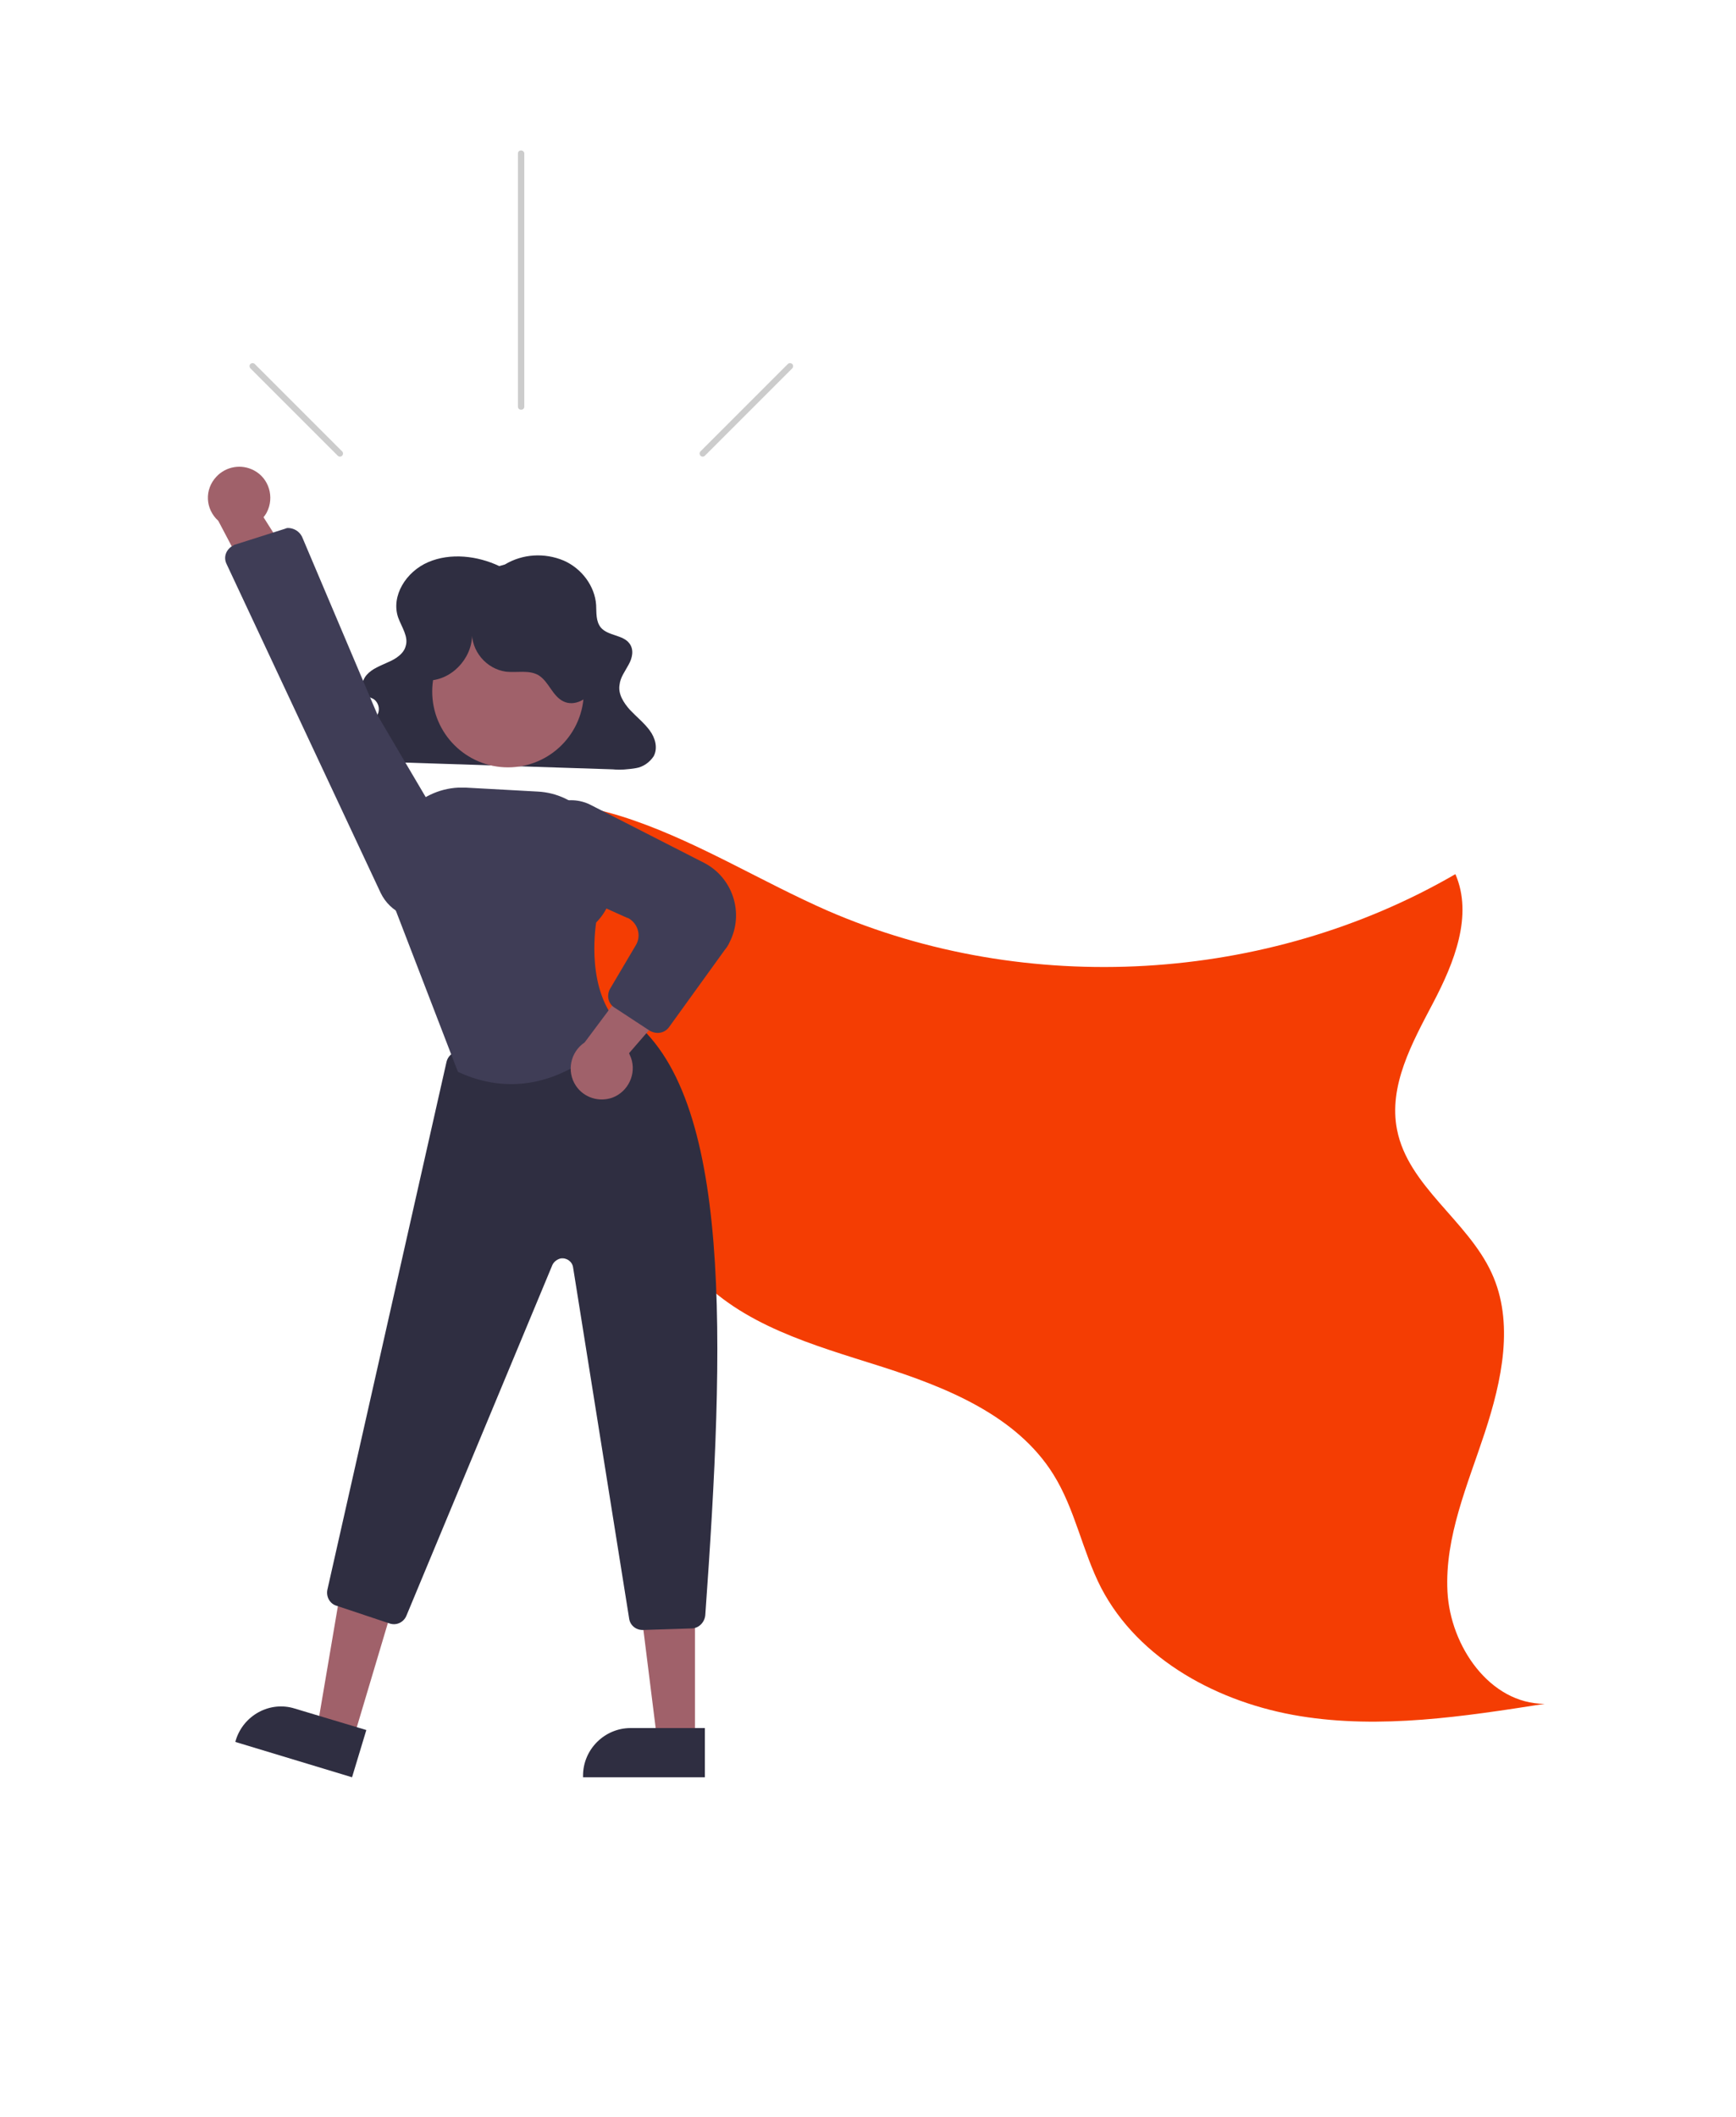 <?xml version="1.0" encoding="utf-8"?>
<!-- Generator: Adobe Illustrator 28.3.0, SVG Export Plug-In . SVG Version: 6.00 Build 0)  -->
<svg version="1.1" id="レイヤー_1" xmlns="http://www.w3.org/2000/svg" xmlns:xlink="http://www.w3.org/1999/xlink" x="0px"
	 y="0px" viewBox="0 0 437.4 533.2" style="enable-background:new 0 0 437.4 533.2;" xml:space="preserve">
<style type="text/css">
	.st0{fill:#F43D03;}
	.st1{fill:#2F2E41;}
	.st2{fill:#A0616A;}
	.st3{fill:#3F3D56;}
	.st4{fill:#CCCCCC;}
</style>
<g>
	<path class="st0" d="M107.6,207.7c15.7-8.6,35.3-6.9,52.2-1c16.9,5.9,32.3,15.5,48.7,22.7c50.2,21.8,110.8,18.3,158.2-9.2
		c4.5,10.4-0.3,22.3-5.6,32.4s-11.3,20.9-9.1,32c2.8,14.2,17.7,22.8,23.8,36c5.8,12.5,2.6,27.2-1.7,40.3s-10.1,26.2-9.4,40
		s10.7,28.3,24.5,28.3c-20.4,3.2-41.3,6.4-61.6,3.1c-20.4-3.3-40.7-14.1-50.2-32.4c-4.7-9.2-6.5-19.7-12-28.5
		c-9.3-14.9-27.1-22-43.8-27.3s-34.8-10.3-46.6-23.4c-11.3-12.4-14.8-29.7-20.8-45.4c-10-26.2-27.5-49-50.2-65.5"/>
	<path class="st1" d="M125.8,142.6c-5.5-2.6-12.3-3.4-17.9-1c-5.6,2.4-9.4,8.5-7.6,13.9c0.9,2.5,2.7,4.9,1.9,7.3
		c-0.5,1.9-2.5,3.2-4.4,4c-1.9,0.9-4,1.6-5.4,3.2c-1.4,1.6-1.7,4.1,0.1,5.3c0.5,0.4,1.3,0.5,1.9,1c0.9,0.8,1.3,2.1,0.9,3.3
		c-0.5,1.2-1.2,2.2-2.3,3c-1.9,1.7-4.6,3.7-4,6.1c0.5,1.3,1.6,2.3,2.9,2.7c1.4,0.4,2.8,0.5,4.2,0.5l58.3,1.9c1.9,0.2,3.9,0,5.8-0.3
		c1.9-0.3,3.5-1.5,4.5-3c1.1-2.1,0.4-4.6-1-6.5c-1.4-1.9-3.3-3.4-5-5.2c-1.6-1.8-3-4-2.6-6.3c0.2-1.9,1.4-3.4,2.3-5.1
		c0.9-1.6,1.4-3.7,0.2-5.3c-1.6-2.2-5.4-1.9-7.2-4c-1.3-1.6-1.1-3.7-1.2-5.7c-0.3-4.7-3.6-9.2-8.2-11.2c-4.8-2-10.3-1.7-14.8,1
		L125.8,142.6z"/>
	<polygon class="st2" points="89,438.1 79.9,435.4 86.1,398.9 99.5,402.9 	"/>
	<path class="st1" d="M88.7,447.7l-29.4-8.9l0.1-0.4c1.9-6.3,8.6-10,14.9-8l0,0l0,0l18,5.4L88.7,447.7z"/>
	<polygon class="st2" points="175.1,438.5 165.6,438.5 161,401.7 175.1,401.7 	"/>
	<path class="st1" d="M177.6,447.7h-30.7v-0.4c0-6.6,5.4-12,12-12l0,0l0,0h18.7V447.7z"/>
	<path class="st1" d="M161.9,410.6c-1.7,0-3.2-1.2-3.4-3l-14.1-88.3c-0.2-1.5-1.6-2.5-3.1-2.3c-0.9,0.2-1.7,0.8-2.1,1.6L102.4,407
		c-0.7,1.7-2.6,2.6-4.4,1.9l-13.2-4.4c-1.7-0.5-2.7-2.3-2.3-4.1l30-132.9c0.3-1.3,1.3-2.3,2.6-2.6l40.3-9.3c1-0.2,2,0,2.9,0.6
		c26.5,19.3,24.3,82.2,19.4,150.7c-0.2,1.8-1.6,3.2-3.3,3.3L161.9,410.6C162,410.6,162,410.6,161.9,410.6z"/>
	<circle class="st2" cx="128" cy="174.2" r="19.1"/>
	<path class="st3" d="M128.8,273.1c-4.6,0-9.1-1.1-13.2-3l-0.2-0.1l-0.1-0.2l-17.1-44.4l-0.3-7.7c-0.5-10.2,7.5-18.8,17.6-19.3
		c0.6,0,1.2,0,1.8,0l18.2,1c9.7,0.5,17.4,8.6,17.4,18.3c0.5,0.9,3.8,8-2.7,14.7c-0.2,1.6-2.6,17.3,6.1,26l0.2,0.2l-0.2,0.2
		C156.3,259.2,145.2,273.1,128.8,273.1z"/>
	<path class="st2" d="M154.3,276.5c4-1.5,6.1-6,4.7-10c-0.2-0.5-0.4-0.9-0.5-1.2l18.2-21l-14.3-1.9l-15.1,20.2
		c-3.6,2.4-4.6,7.3-2.2,10.9C147.1,276.5,150.9,277.7,154.3,276.5L154.3,276.5z"/>
	<path class="st3" d="M165.7,260.2c-0.7,0-1.3-0.2-1.9-0.5l-9-5.9c-1.6-1-2-3.1-1.1-4.7l6.5-11c1.4-2.3,0.6-5.3-1.7-6.7
		c-0.2-0.1-0.3-0.2-0.5-0.2l-18.7-8.4c-4.7-2.2-7.4-7.3-6.3-12.4l0,0c1.2-6,7.2-9.8,13.1-8.6c0.9,0.2,1.9,0.5,2.8,1l28.4,14.5
		c7.3,3.7,10.3,12.7,6.5,20.1c-0.3,0.7-0.7,1.3-1.2,1.9l-14,19.4C167.9,259.7,166.8,260.2,165.7,260.2z"/>
	<path class="st1" d="M108.5,171.4c6.1-0.5,11-6.5,10.4-12.5c-0.2,5.1,3.6,9.6,8.6,10.3c2.8,0.3,5.8-0.5,8.2,0.9
		c2.6,1.6,3.5,5.3,6.3,6.6c2.7,1.3,6.1-0.5,7.4-3.1c1.3-2.6,1-5.9,0.2-8.7c-4-13-17.8-20.3-30.8-16.2c-3.9,1.2-7.4,3.3-10.2,6.1
		c-2.6,2.6-4.6,5.8-4.9,9.4c-0.3,3.6,1.3,7.5,4.6,9.1L108.5,171.4z"/>
	<path class="st2" d="M64,118.5c3.8,2,5.2,6.8,3.2,10.6c-0.2,0.4-0.5,0.8-0.8,1.2l14.9,23.5l-14.5-0.2L55,131.2
		c-3.3-3-3.5-7.9-0.5-11.1C56.9,117.5,60.8,116.8,64,118.5L64,118.5z"/>
	<path class="st3" d="M76.1,135.2l19.2,45.3l20.1,34.1c3.1,5.3,1.3,12-3.9,15.1c-0.8,0.5-1.6,0.8-2.4,1.1l0,0
		c-5.2,1.6-10.8-0.9-13.2-5.9l-38.8-82.8c-0.9-1.8-0.1-3.8,1.7-4.7c0.2-0.1,0.2-0.2,0.4-0.2l12.6-4c0.2-0.1,0.5-0.2,0.7-0.2
		C74,133,75.4,133.8,76.1,135.2z"/>
	<path class="st4" d="M132.1,38.7v63.7c0,0.5-0.3,0.8-0.8,0.8s-0.8-0.3-0.8-0.8V38.7c0-0.5,0.3-0.8,0.8-0.8S132.1,38.3,132.1,38.7z"
		/>
	<path class="st4" d="M199.6,92.8l-22,22c-0.3,0.3-0.8,0.3-1.1,0c-0.3-0.3-0.3-0.8,0-1.1l22-22c0.3-0.3,0.8-0.3,1.1,0
		C199.9,91.9,199.9,92.5,199.6,92.8L199.6,92.8z"/>
	<path class="st4" d="M63.1,92.8l22,22c0.3,0.3,0.8,0.3,1.1,0s0.3-0.8,0-1.1l-22-22c-0.3-0.3-0.8-0.3-1.1,0
		C62.8,91.9,62.8,92.5,63.1,92.8L63.1,92.8L63.1,92.8z"/>
</g>
</svg>
